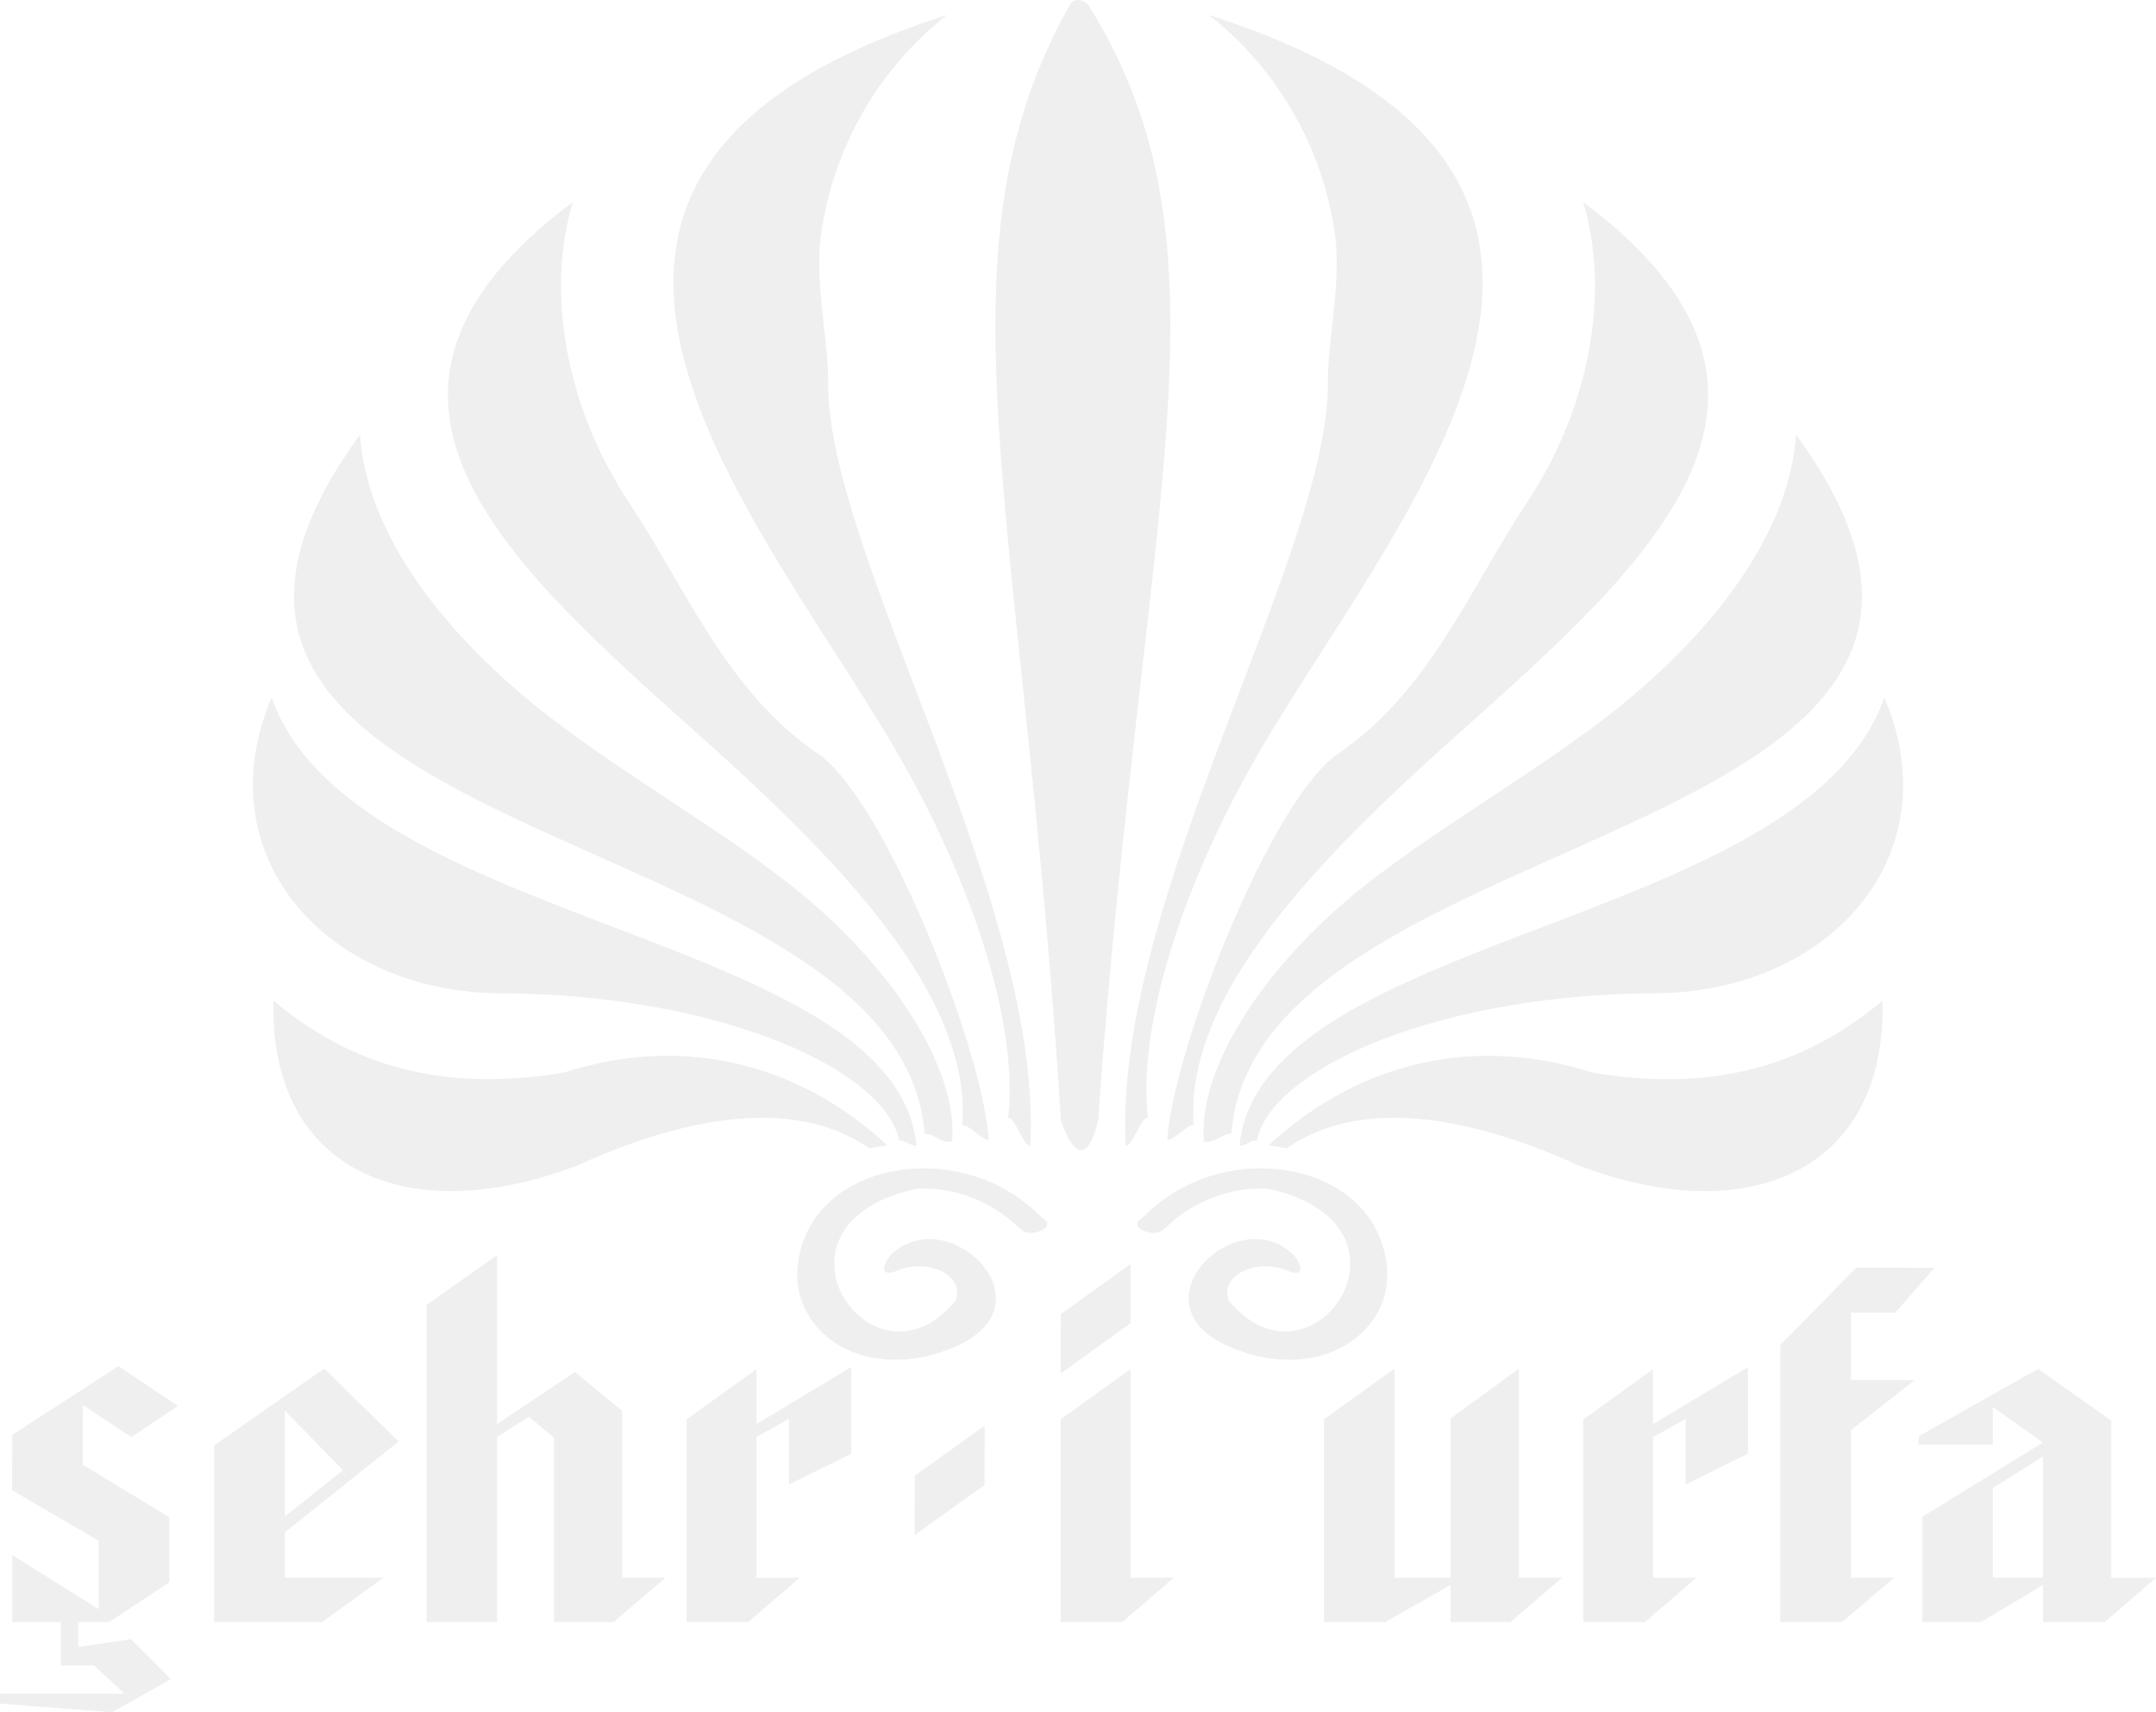 <svg xmlns="http://www.w3.org/2000/svg" width="355.513" height="282.331" viewBox="0 0 355.513 282.331">
  <g id="logo" transform="translate(0 -0.002)" opacity="0.071">
    <path id="Path_1" data-name="Path 1" d="M156.735,573.61c12.214,10.189,27.04,15.353,47.922,11.823,21.379-6.826,40.141-.236,53.29,12.01l-2.974.492c-11.751-8.2-29.353-5.727-48.04,2.8-28.5,10.894-50.943.575-50.2-27.13" transform="translate(-111.635 -408.601)" fill="#1b1c1e" fill-rule="evenodd"/>
    <path id="Path_2" data-name="Path 2" d="M828.442,573.61C816.228,583.8,801.4,588.963,780.52,585.433c-21.379-6.826-40.141-.236-53.29,12.01l2.974.492c11.754-8.2,29.353-5.727,48.04,2.8,28.5,10.894,50.943.575,50.2-27.13" transform="translate(-518.032 -408.601)" fill="#1b1c1e" fill-rule="evenodd"/>
    <path id="Path_3" data-name="Path 3" d="M148.054,399.76c13.235,37.92,102.806,38.872,106.327,73.849-.69.2-1.453-.541-2.264-.731a1.459,1.459,0,0,0-.57-.026c-2.365-11.6-28.922-23.87-64.727-24.319-29.35.331-49.956-22.446-38.763-48.773" transform="translate(-103.262 -284.761)" fill="#1b1c1e" fill-rule="evenodd"/>
    <path id="Path_4" data-name="Path 4" d="M816.857,399.76c-13.235,37.92-102.806,38.872-106.327,73.849.69.2,1.453-.541,2.264-.731a1.459,1.459,0,0,1,.57-.026c2.365-11.6,28.922-23.87,64.727-24.319,29.35.331,49.956-22.446,38.763-48.773" transform="translate(-506.136 -284.761)" fill="#1b1c1e" fill-rule="evenodd"/>
    <path id="Path_5" data-name="Path 5" d="M179.414,249.11c.964,15.036,11.961,30.725,28.079,44.016,13.934,11.492,32.794,21.543,45.949,32.733,13.532,11.509,24.558,27.4,23.614,39.8-1.7.377-3.052-1.318-4.528-1.269-4.234-52.761-143.234-46.7-93.117-115.276" transform="translate(-120.049 -177.448)" fill="#1b1c1e" fill-rule="evenodd"/>
    <path id="Path_6" data-name="Path 6" d="M787.556,249.11c-.964,15.036-11.961,30.725-28.079,44.016-13.934,11.492-32.794,21.543-45.949,32.733-13.532,11.509-24.558,27.4-23.617,39.8,1.7.377,3.052-1.318,4.528-1.269,4.232-52.761,143.234-46.7,93.117-115.276" transform="translate(-491.408 -177.448)" fill="#1b1c1e" fill-rule="evenodd"/>
    <path id="Path_7" data-name="Path 7" d="M277.359,115.73c-4.433,14.662-1.381,33.57,9.378,49.775,9.3,14.006,16.017,31.039,31.059,41.234,10.96,7.428,27.236,48.843,28.119,63.64-1.03.17-3.331-2.624-4.335-2.425,1.542-21.448-20.6-43.97-43.472-64.376-31.965-28.522-63.186-56.129-20.749-87.841" transform="translate(-182.887 -82.437)" fill="#1b1c1e" fill-rule="evenodd"/>
    <path id="Path_8" data-name="Path 8" d="M737.686,115.73c4.433,14.662,1.384,33.57-9.378,49.775-9.3,14.006-16.017,31.039-31.059,41.234-10.96,7.428-27.236,48.843-28.119,63.64,1.033.17,3.334-2.624,4.335-2.425-1.542-21.448,20.6-43.97,43.472-64.376,31.965-28.522,63.185-56.129,20.749-87.841" transform="translate(-476.645 -82.437)" fill="#1b1c1e" fill-rule="evenodd"/>
    <path id="Path_9" data-name="Path 9" d="M431.132,8.63a55.908,55.908,0,0,0-20.712,35.9c-1.179,7.8,1.179,17.758,1.131,24.7-.2,28.22,35.466,85.62,33.323,125.827-1.139.106-2.52-4.732-3.633-4.594,1.818-17.2-7.376-41.49-18.526-60.576-23.286-39.853-73.5-95.036,8.417-121.259" transform="translate(-274.993 -6.146)" fill="#1b1c1e" fill-rule="evenodd"/>
    <path id="Path_10" data-name="Path 10" d="M658.822,8.63a55.909,55.909,0,0,1,20.712,35.9c1.179,7.8-1.179,17.758-1.131,24.7.2,28.22-35.466,85.62-33.323,125.827,1.139.106,2.52-4.732,3.633-4.594-1.815-17.2,7.376-41.49,18.526-60.576,23.286-39.853,73.5-95.036-8.417-121.259" transform="translate(-459.447 -6.146)" fill="#1b1c1e" fill-rule="evenodd"/>
    <path id="Path_11" data-name="Path 11" d="M586.053,1.049c24.975,40.138,8.659,81.694,1.49,183.464-1.821,8.345-4.64,5.031-6.145.181C574.953,82.869,560.008,41.759,582.725,1.052c.67-1.666,2.638-1.1,3.325,0" transform="translate(-406.45 0)" fill="#1b1c1e" fill-rule="evenodd"/>
    <path id="Path_12" data-name="Path 12" d="M676.846,686.592c-4.827-2.074-10.287.247-10.091,3.768l.207,1.015c13.638,16.906,33.878-12.41,6.472-18.362l-1.329-.026-1.343.055-1.349.135-1.349.219a23.667,23.667,0,0,0-10.149,4.853l-1.1,1.016-.889.711c-1.306.987-5.276-.426-3.593-1.85l1.073-.906,1.292-1.194,1.366-1.09,1.427-.992,1.487-.886,1.536-.782,1.579-.682,1.614-.578,1.643-.475,1.66-.374,1.674-.27,1.68-.17,1.677-.066,1.666.035,1.651.135,1.625.236,1.594.337,1.553.434,1.5.532,1.447.63,1.384.728,1.309.823,1.228.918,1.139,1.01,1.041,1.1.935,1.191.823,1.274.7,1.358.578,1.441.446,1.519.308,1.6.164,1.677V688l-.152,1.352-.3,1.329-.437,1.292-.575,1.248-.713,1.2-.846,1.136-.978,1.064-1.1.984-1.234.892-1.358.788-1.476.67-1.585.541-1.692.4-1.781.245-1.853.083-1.847-.069-1.789-.2-1.729-.334-1.657-.455-1.576-.57c-18.382-6.541-.929-24.572,8.9-15.991,1.283,1.119,2.707,4.243-.526,3" transform="translate(-464.391 -477.021)" fill="#1b1c1e" fill-rule="evenodd"/>
    <path id="Path_13" data-name="Path 13" d="M473.293,686.592c4.827-2.074,10.287.247,10.091,3.768l-.207,1.015c-13.638,16.906-33.878-12.41-6.472-18.362l1.329-.026,1.343.055,1.349.135,1.352.219a23.666,23.666,0,0,1,10.149,4.853l1.1,1.016.889.711c1.306.987,5.276-.426,3.593-1.85l-1.073-.906-1.292-1.194-1.366-1.09-1.427-.992-1.487-.886-1.536-.782-1.579-.682-1.614-.578-1.643-.475-1.66-.374-1.674-.27-1.68-.17-1.677-.066-1.666.035-1.651.135-1.625.236-1.594.337-1.553.434-1.5.532-1.447.63-1.384.728-1.309.823-1.228.918L462,675.477l-1.041,1.1-.935,1.191-.823,1.274-.7,1.358-.578,1.441-.446,1.519-.308,1.6L457,686.635V688l.152,1.352.3,1.329.437,1.292.575,1.248.713,1.2.846,1.136.978,1.064,1.1.984,1.234.892,1.358.788,1.476.67,1.585.541,1.691.4,1.781.245,1.853.083,1.847-.069,1.789-.2,1.729-.334,1.657-.455,1.576-.57c18.382-6.541.929-24.572-8.9-15.991-1.283,1.119-2.707,4.243.526,3" transform="translate(-325.537 -477.021)" fill="#1b1c1e" fill-rule="evenodd"/>
    <path id="Path_14" data-name="Path 14" d="M316.983,779.927V762.561l19.889-12.249-8.256-5.854v6.211h-12.26l.043-1.4,19.682-11.087,12.05,8.535v25.9h7.381l-8.486,7.315H336.873v-6.124l-10.258,6.124h-9.631Zm11.633-7.315h8.256v-19.99l-8.256,5.189Zm-35.046,7.315V734.235L306.1,721.488l12.9.014-6.5,7.4-7.3-.014v11.144h10.508L305.2,748.3v24.313h7.131l-8.61,7.315H293.57Zm-32.5,0V746.5l11.509-8.265v9.044l15.637-9.4v14.291l-10.258,5.049v-10.8l-5.379,2.992v23.206h7.131l-8.486,7.315H261.067Zm-42.761,0V746.5l11.633-8.365v34.479H239.2v-26.27l11.259-8.21v34.479h7.131l-8.547,7.315H239.2V773.8l-10.819,6.124H218.309Zm-43.409,0V746.483l11.509-8.265v34.393h7.131l-8.506,7.315H174.9Zm.02-50.781,11.509-8.265-.02,9.784L174.9,738.929Zm-24.066,26.638,11.509-8.265-.02,9.783-11.509,8.265ZM113.21,779.927V746.5l11.509-8.265v9.044l15.637-9.4v14.291L130.1,757.219v-10.8l-5.379,2.992v23.206h7.131l-8.486,7.315H113.21Zm-42.888,0V727.641l11.633-8.221v27.857l12.864-8.593,7.776,6.435v27.489h7.131l-8.547,7.315H91.339V749.487l-4.148-3.417L81.959,749.4v30.524H70.325Zm-35.006,0V750.793l18.137-12.66,12.28,12.007-18.784,15v7.471H63.232L53.1,779.924H35.317ZM46.95,762.518l9.611-7.64-9.611-9.838ZM10.025,787.073v-7.485L12.9,779.5v4.525l8.673-1.292,6.588,6.6-9.654,5.46L0,793.367v-1.631H20.536l-5.023-4.663H10.031Zm-8.006-7.146V768.87L16.282,777.8l-.043-11.3L2,758.18l.02-9.116L19.532,737.71l9.8,6.579-7.672,5.118-8.006-5.273v9.838l14.26,8.676v10.718L17.97,779.93H2.022Z" transform="translate(0 -512.467)" fill="#1b1c1e"/>
  </g>
</svg>
